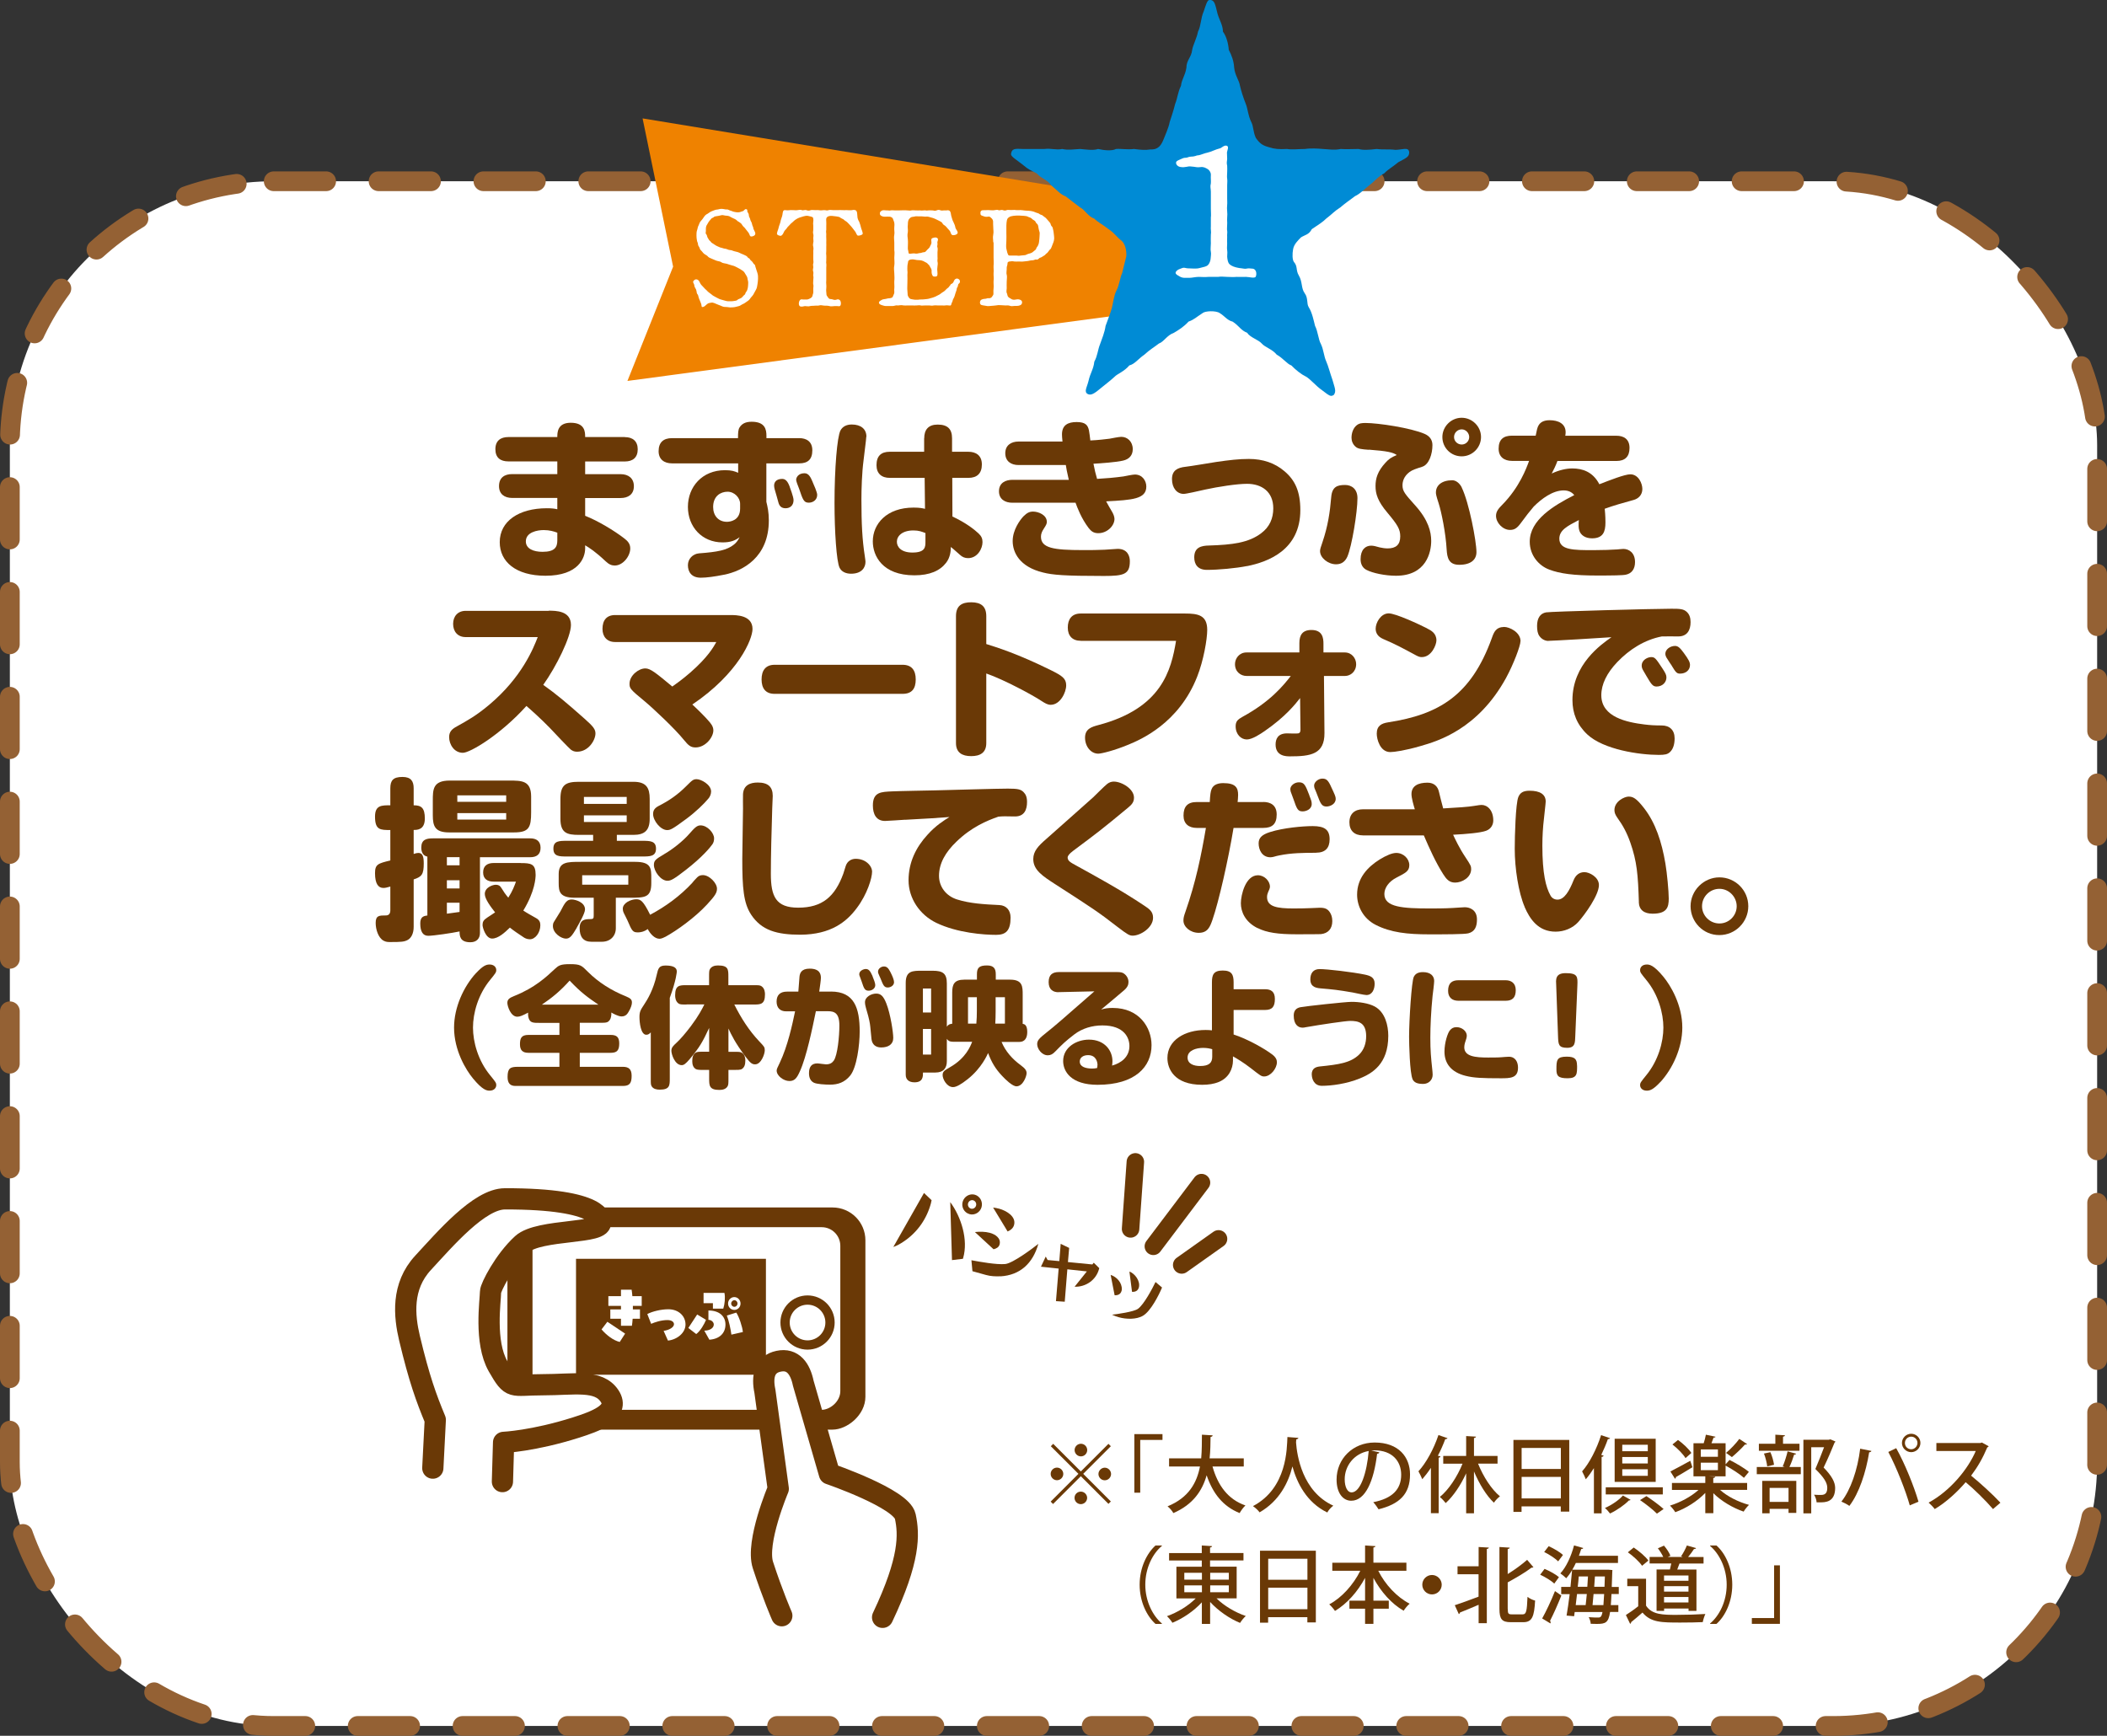 <?xml version="1.0" encoding="UTF-8"?><svg id="_レイヤー_2" xmlns="http://www.w3.org/2000/svg" viewBox="0 0 290.58 239.41"><rect x="0" y="0" width="290.58" height="239.41" fill="#333333" stroke="none"/><defs><style>.cls-1{stroke-width:2.93px;}.cls-1,.cls-2,.cls-3{stroke-linecap:round;stroke-linejoin:round;}.cls-1,.cls-3,.cls-4{stroke:#6a3906;}.cls-1,.cls-5,.cls-4{fill:#fff;}.cls-2{stroke:#946134;stroke-dasharray:0 0 7.23 7.23;stroke-width:2.72px;}.cls-2,.cls-3{fill:none;}.cls-3{stroke-width:2.41px;}.cls-5,.cls-6,.cls-7,.cls-8{stroke-width:0px;}.cls-6{fill:#ef8200;}.cls-7{fill:#008bd5;}.cls-8{fill:#6a3906;}.cls-4{stroke-miterlimit:10;stroke-width:1.28px;}</style></defs><g id="_レイヤー_1-2"><rect class="cls-5" x="1.36" y="25" width="287.86" height="213.05" rx="36.39" ry="36.39"/><rect class="cls-2" x="1.36" y="25" width="287.86" height="213.05" rx="36.39" ry="36.39"/><path class="cls-8" d="m128.41,165.88c-.58,2.22-1.89,4.09-3.77,5.35-.44.3-.94.59-1.44.76l4.23-7.45,1.05,1-.08.34Zm4.39,7.74l-1.51.18-.24-8c1.5,2.02,2.51,5.2,1.78,7.71l-.03.1Zm.89-6.17c-.72-.2-1.13-.96-.93-1.69.21-.74.96-1.18,1.68-.98.71.2,1.13.96.93,1.71-.2.73-.96,1.17-1.67.97Zm.53-1.9c-.3-.08-.62.09-.71.42-.09.31.09.64.39.73.3.09.63-.11.71-.42.09-.31-.09-.64-.4-.73Z"/><path class="cls-8" d="m137.97,176.03c-.63.03-1.37,0-1.99-.18l-1.87-.52-.14-1.51c1.14.21,3.5.64,4.68.52,1.06-.13,3.76-2.15,4.55-2.78-.75,2.68-2.51,4.32-5.23,4.48Zm-.94-3.72l-2.58-2.38c.69-.07,1.4-.07,2.07.11.7.19,1.58.72,1.33,1.62-.11.38-.47.56-.82.64Zm1.93-2.46l-2-3.3c.29.04.59.09.87.17.9.25,2.35,1.04,2.02,2.24-.12.44-.49.73-.89.89Z"/><path class="cls-8" d="m151.57,175.02c-.4,1.53-1.84,2.51-3.37,2.45l1.69-2.11-2.69-.29-.36,4.47-1.21-.08.37-4.49-2.44-.26.66-1.4.26.48,1.61.15.19-2.38,1.17.56-.17,1.95,3.37.33.19-.24.76.75-.03.12Z"/><path class="cls-8" d="m153.72,178.65l-.55-2.81c.83.26,1.59,1.08,1.54,2.02,0,.07-.02.13-.04.2-.13.46-.51.61-.96.59Zm6.54-1.07c-.45,1.08-1.56,3.25-2.61,3.88-.91.56-2.36.5-3.32.23-.34-.1-.66-.21-.97-.36.66-.07,3.04-.4,3.59-.82.82-.6,1.98-2.79,2.41-3.69l.9.76Zm-4.14.6l-.36-2.8c.76.27,1.54,1.33,1.3,2.2-.13.46-.49.62-.93.6Z"/><line class="cls-3" x1="155.92" y1="169.5" x2="156.58" y2="160.25"/><line class="cls-3" x1="159.06" y1="171.9" x2="165.7" y2="163.11"/><line class="cls-3" x1="162.97" y1="174.47" x2="168.05" y2="170.87"/><rect class="cls-8" x="79.34" y="157.18" width="30.64" height="49.37" rx="4.53" ry="4.53" transform="translate(-87.2 276.52) rotate(-90)"/><rect class="cls-5" x="82.07" y="160.64" width="25.19" height="42.45" rx="2.57" ry="2.57" transform="translate(-87.2 276.52) rotate(-90)"/><circle class="cls-4" cx="111.37" cy="182.41" r="3.1"/><path class="cls-8" d="m145.25,199.14l3.81,3.81,3.81-3.81.33.33-3.81,3.81,3.81,3.81-.33.33-3.81-3.81-3.83,3.83-.33-.33,3.83-3.83-3.81-3.81.33-.33Zm.52,5.02c-.47,0-.87-.39-.87-.87s.39-.87.87-.87.87.4.87.87c0,.5-.42.87-.87.87Zm2.43-4.16c0-.47.39-.87.87-.87s.87.39.87.87-.39.87-.87.87c-.5,0-.87-.42-.87-.87Zm1.73,6.59c0,.47-.39.87-.87.87s-.87-.39-.87-.87.39-.86.87-.86.87.41.87.86Zm2.43-4.16c.47,0,.87.4.87.87s-.39.87-.87.87-.87-.39-.87-.87.42-.87.87-.87Z"/><path class="cls-8" d="m156.44,205.88v-8.08h3.88v.8h-3.07v7.28h-.81Z"/><path class="cls-8" d="m171.54,202.27h-4.32c.72,2.57,2.11,4.53,4.54,5.37-.27.24-.62.73-.8,1.05-2.32-.93-3.7-2.73-4.55-5.21-.59,2.09-1.85,4.03-4.59,5.21-.16-.3-.5-.69-.8-.93,2.93-1.19,4.04-3.27,4.47-5.49h-4.26v-1.13h4.43c.1-1.11.09-2.23.1-3.26l1.48.09c-.01.12-.1.19-.29.22-.01.91-.02,1.92-.13,2.95h4.71v1.13Z"/><path class="cls-8" d="m179.06,198.32c-.01.11-.11.17-.29.21l-.03.43c.13,1.75.84,6.75,5.14,8.71-.35.26-.66.62-.83.94-2.85-1.38-4.18-4.07-4.81-6.35-.55,2.2-1.78,4.75-4.53,6.33-.2-.28-.54-.6-.91-.86,4.74-2.5,4.67-7.99,4.75-9.53l1.51.12Z"/><path class="cls-8" d="m190.23,200.32c-.03.11-.15.19-.31.19-.45,3.79-1.63,6.48-3.57,6.48-1.12,0-2.02-1.03-2.02-2.92,0-2.87,2.25-5.11,5.25-5.11,3.32,0,4.88,2.02,4.88,4.4,0,2.74-1.49,4.1-4.34,4.81-.17-.26-.44-.67-.73-.98,2.65-.52,3.85-1.79,3.85-3.79,0-1.88-1.25-3.36-3.66-3.36-.16,0-.31.01-.47.02l1.14.26Zm-1.48-.19c-2.03.36-3.3,2.07-3.3,3.9,0,1.1.4,1.81.94,1.81,1.25,0,2.13-2.78,2.37-5.72Z"/><path class="cls-8" d="m199.62,198.37c-.05.09-.14.12-.3.12-.29.78-.63,1.55-1.02,2.29l.36.1c-.01.09-.09.15-.25.17v7.66h-1.07v-6.26c-.38.58-.79,1.11-1.19,1.57-.1-.26-.38-.82-.53-1.09,1.05-1.13,2.11-3.07,2.76-5l1.25.43Zm6.9,3.5h-2.68c.71,1.77,1.84,3.54,3.02,4.51-.28.21-.65.59-.83.88-1.05-.98-2.02-2.59-2.75-4.31v5.77h-1.08v-5.51c-.76,1.65-1.76,3.14-2.82,4.1-.2-.26-.56-.65-.81-.84,1.21-.98,2.4-2.78,3.13-4.59h-2.66v-1.07h3.16v-2.74l1.36.08c-.01.09-.09.16-.28.19v2.47h3.25v1.07Z"/><path class="cls-8" d="m208.73,198.6h7.69v9.89h-1.17v-.72h-5.41v.76h-1.12v-9.94Zm6.53,1.11h-5.41v2.9h5.41v-2.9Zm-5.41,6.96h5.41v-2.97h-5.41v2.97Z"/><path class="cls-8" d="m219.82,202.49c-.36.57-.73,1.09-1.12,1.54-.09-.26-.36-.82-.51-1.09,1.01-1.13,2.01-3.08,2.62-5l1.24.42c-.05.09-.15.13-.3.12-.26.74-.58,1.48-.92,2.19l.33.1c-.03.09-.1.16-.28.17v7.79h-1.06v-6.24Zm5.05,4.37c-.03.07-.12.09-.23.09-.59.61-1.62,1.34-2.6,1.8-.16-.23-.47-.57-.7-.76.96-.42,1.94-1.1,2.48-1.72l1.05.59Zm-3.42-.74v-.99h7.87v.99h-7.87Zm6.89-7.68v5.95h-5.66v-5.95h5.66Zm-1.09,1.72v-.89h-3.52v.89h3.52Zm0,1.69v-.89h-3.52v.89h3.52Zm0,1.7v-.9h-3.52v.9h3.52Zm1.25,5.21c-.5-.51-1.52-1.32-2.32-1.86l.88-.55c.77.51,1.83,1.28,2.37,1.78l-.92.64Z"/><path class="cls-8" d="m240.95,205.49h-3.74c1,.9,2.54,1.68,4,2.07-.24.22-.58.65-.74.93-1.5-.51-3.08-1.45-4.18-2.54v2.76h-1.11v-2.8c-1.09,1.14-2.66,2.13-4.14,2.66-.16-.28-.5-.69-.73-.91,1.41-.43,2.92-1.24,3.93-2.16h-3.66v-.96h4.6v-.92h-1.63v-4.56h1.41c.12-.38.24-.83.3-1.18l1.33.28c-.02.08-.12.12-.27.12-.08.23-.19.51-.29.78h1.95v2.91l.54-.61c.88.44,2.08,1.14,2.67,1.65l-.68.82c-.53-.49-1.63-1.2-2.53-1.69v1.48h-2.41s.99.05.99.05c-.01.09-.09.16-.28.19v.68h4.67v.96Zm-10.58-2.54c.69-.35,1.72-.91,2.74-1.47l.29.89c-.82.51-1.7,1.03-2.28,1.36.01.09-.03.17-.12.23l-.64-1.02Zm1.04-4.35c.7.5,1.5,1.25,1.85,1.8l-.81.71c-.33-.56-1.11-1.34-1.8-1.88l.76-.62Zm3.15,1.31v1.02h2.36v-1.02h-2.36Zm0,1.83v1.03h2.36v-1.03h-2.36Zm6.38-2.57c-.05.07-.16.09-.29.07-.46.53-1.24,1.26-1.8,1.73,0-.01-.81-.58-.81-.58.59-.48,1.38-1.31,1.83-1.93l1.07.71Z"/><path class="cls-8" d="m245.86,202.25c.24-.55.53-1.45.67-2.07l1.18.32c-.03.08-.13.13-.28.13-.15.5-.4,1.19-.65,1.71h1.57v.99h-6.07v-.99h3.86l-.29-.09Zm2.31-3.12v.97h-5.6v-.97h2.27v-1.25l1.33.08c-.01.09-.08.16-.27.19v.98h2.28Zm-5.14,9.59v-4.47h4.7v4.42h-1.07v-.56h-2.61v.61h-1.02Zm1.13-8.42c.24.53.44,1.26.5,1.73l-.94.22c-.05-.47-.23-1.21-.45-1.77l.89-.19Zm2.5,4.92h-2.61v1.93h2.61v-1.93Zm5.77-6.7l.7.3c-.02.07-.06.12-.12.15-.4.98-.92,2.22-1.51,3.44,1.14,1.17,1.58,2.02,1.59,2.81,0,1.99-1.39,1.99-2.06,1.99-.16,0-.34,0-.5,0-.01-.29-.15-.75-.35-1.05.39.03.75.03.98.03.7,0,.84-.45.84-1,0-.69-.47-1.43-1.64-2.58.46-1.09.87-2.1,1.2-3h-1.77v9.12h-1.08v-10.15h3.47l.22-.05Z"/><path class="cls-8" d="m258.09,200.12c-.02.1-.14.17-.31.19-.44,2.75-1.39,5.65-2.73,7.39-.3-.22-.74-.44-1.1-.59,1.28-1.61,2.24-4.41,2.59-7.3l1.55.31Zm5.29,7.51c-.54-1.94-1.79-5.16-2.96-7.37l1.09-.52c1.18,2.1,2.47,5.3,3.07,7.38l-1.2.51Zm.2-9.88c.69,0,1.27.57,1.27,1.27s-.58,1.27-1.27,1.27-1.28-.57-1.28-1.27.59-1.27,1.28-1.27Zm.86,1.27c0-.48-.38-.87-.86-.87s-.87.38-.87.87.38.87.87.87.86-.42.86-.87Z"/><path class="cls-8" d="m274.27,199.47c-.05.08-.1.13-.2.16-.63,1.48-1.29,2.65-2.23,3.9,1.19.96,2.99,2.59,4.04,3.73l-1.02.88c-.95-1.12-2.69-2.83-3.77-3.71-1.05,1.24-2.68,2.78-4.27,3.71-.18-.26-.58-.66-.84-.89,3.02-1.64,5.45-4.66,6.5-7.12h-5.43v-1.1h6.07l.21-.07.92.51Z"/><path class="cls-8" d="m160.24,213.22c-1.26,1.05-2.29,3.03-2.29,5.35s1.06,4.32,2.29,5.35v.06h-.88c-1.18-1.05-2.19-3.04-2.19-5.41s1.01-4.35,2.19-5.41h.88v.06Z"/><path class="cls-8" d="m170.58,220.45h-2.81c1.03,1.03,2.6,1.95,4.04,2.44-.27.22-.61.66-.79.95-1.46-.59-3.02-1.68-4.13-2.89v3.03h-1.14v-2.98c-1.1,1.2-2.62,2.23-4.06,2.82-.17-.28-.51-.69-.75-.91,1.42-.5,2.95-1.42,3.96-2.45h-2.66v-4.37h3.5v-.86h-4.51v-1.02h4.51v-1.05l1.42.09c-.01.09-.09.16-.28.19v.76h4.61v1.02h-4.61v.86h3.67v4.37Zm-7.25-3.52v.94h2.43v-.94h-2.43Zm0,1.73v.95h2.43v-.95h-2.43Zm6.14-1.73h-2.57v.94h2.57v-.94Zm0,2.68v-.95h-2.57v.95h2.57Z"/><path class="cls-8" d="m173.78,213.88h7.69v9.89h-1.17v-.72h-5.41v.76h-1.12v-9.94Zm6.53,1.11h-5.41v2.9h5.41v-2.9Zm-5.41,6.96h5.41v-2.97h-5.41v2.97Z"/><path class="cls-8" d="m193.96,216.65h-3.88c.95,1.9,2.57,3.64,4.33,4.54-.27.22-.65.67-.83.97-1.68-.96-3.14-2.62-4.17-4.53v3.14h2.12v1.11h-2.12v2.09h-1.15v-2.09h-2.16v-1.11h2.16v-3.14c-1.04,1.93-2.5,3.57-4.15,4.56-.18-.28-.54-.69-.79-.91,1.72-.91,3.32-2.7,4.28-4.63h-3.86v-1.11h4.52v-2.38l1.43.09c-.01.09-.09.16-.28.19v2.09h4.55v1.11Z"/><path class="cls-8" d="m198.83,218.57c0,.74-.6,1.34-1.34,1.34s-1.34-.6-1.34-1.34.6-1.34,1.34-1.34,1.34.62,1.34,1.34Z"/><path class="cls-8" d="m203.92,216.04v-2.67l1.41.08c-.01.09-.09.16-.28.2v10.23h-1.13v-2.54c-.96.41-1.91.81-2.58,1.07,0,.1-.07.18-.15.22l-.56-1.23c.82-.26,2.06-.72,3.28-1.18v-3.09h-2.9v-1.1h2.9Zm4.02,5.88c0,.64.08.74.56.74h1.5c.51,0,.58-.5.66-2.41.28.22.74.44,1.05.51-.12,2.18-.4,2.98-1.62,2.98h-1.75c-1.19,0-1.55-.4-1.55-1.84v-8.53l1.42.09c-.01.09-.09.16-.28.19v3.45c1-.61,1.99-1.35,2.68-1.96l.87,1.02s-.14.08-.27.06c-.84.65-2.08,1.37-3.28,2.03v3.67Z"/><path class="cls-8" d="m213.02,216.39c.69.29,1.55.76,1.98,1.14l-.65.89c-.39-.39-1.25-.91-1.94-1.23l.61-.81Zm-.34,6.84c.51-.91,1.24-2.43,1.77-3.78l.88.61c-.49,1.24-1.1,2.6-1.56,3.49.06.08.08.15.08.21s-.01.1-.03.15l-1.13-.68Zm.91-9.97c.68.31,1.55.81,1.96,1.21-.29.37-.47.62-.66.88-.4-.4-1.24-.96-1.93-1.29l.62-.8Zm9.67,6.6h-1.02c-.02.59-.06,1.1-.09,1.52h1.04v.95h-1.14c-.22,1.5-.64,1.65-1.84,1.65-.27,0-.54-.01-.83-.02-.01-.27-.13-.67-.28-.91.58.05,1.1.05,1.36.05.39,0,.47-.39.54-.76h-3.83c-.02.21-.06.39-.08.58l-1.04-.09c.14-.79.29-1.85.43-2.96h-1.17v-1h1.28c.08-.8.16-1.59.22-2.31-.25.43-.53.81-.81,1.12-.18-.19-.57-.51-.81-.67.81-.86,1.5-2.37,1.89-3.86l1.27.36c-.05.12-.15.14-.28.13-.09.31-.21.62-.32.94h5.39v.99h-5.81c-.15.33-.31.64-.49.93h4.96l.57.05c0,.08-.01.22-.02.32l-.07,2.01h.97v1Zm-4.58,1.52c.06-.45.1-.98.16-1.52h-1.35c-.06.53-.12,1.04-.18,1.52h1.37Zm.23-2.52c.03-.48.07-.97.09-1.43h-1.27c-.03.46-.09.95-.14,1.43h1.32Zm.86,1c-.05.55-.09,1.07-.14,1.52h1.5c.03-.42.07-.91.1-1.52h-1.47Zm.08-1h1.43c.01-.44.03-.91.05-1.43h-1.37l-.1,1.43Z"/><path class="cls-8" d="m227.01,217.74v3.72c.81,1.27,2.39,1.27,4.21,1.27,1.32,0,2.94-.05,3.97-.12-.13.26-.3.79-.36,1.12-.8.04-1.96.06-3.05.06-2.62,0-4.11,0-5.26-1.38-.54.48-1.11.96-1.57,1.33,0,.13-.03.17-.14.22l-.58-1.21c.52-.33,1.14-.76,1.7-1.21v-2.77h-1.51v-1.02h2.59Zm-1.7-4.3c.74.5,1.62,1.24,2.02,1.8l-.87.72c-.37-.55-1.22-1.34-1.96-1.86l.81-.66Zm3.14,3.03h1.85c.07-.26.13-.55.19-.83h-2.99v-.9h1.88c-.17-.37-.46-.83-.74-1.19l.84-.37c.37.42.75,1,.89,1.4l-.36.16h2.06l-.23-.09c.29-.41.62-1.04.8-1.49l1.27.36c-.05.09-.14.13-.29.13-.2.32-.51.75-.81,1.1h2.13v.9h-3.32c-.09.25-.2.55-.31.83h2.65v5.7h-1.09v-.32h-3.37v.32h-1.04v-5.7Zm4.41,1.56v-.73h-3.37v.73h3.37Zm-3.37.74v.75h3.37v-.75h-3.37Zm0,2.25h3.37v-.75h-3.37v.75Z"/><path class="cls-8" d="m235.84,223.92c1.26-1.05,2.29-3.03,2.29-5.35s-1.06-4.32-2.29-5.35v-.06h.88c1.19,1.05,2.18,3.04,2.18,5.41s-.99,4.36-2.18,5.41h-.88v-.06Z"/><path class="cls-8" d="m245.47,215.91v8.06h-3.87v-.8h3.07v-7.27h.8Z"/><polygon class="cls-6" points="155.74 27.35 88.62 16.33 92.83 36.78 86.53 52.54 157 43.11 155.74 27.35"/><path class="cls-5" d="m102.78,31.51c-.19-.23-.3-.26-.43-.49-.09-.19-.3-.32-.45-.42-.23-.09-.28-.26-.53-.38-.15-.08-.45-.19-.59-.28-.15-.13-.42-.19-.6-.19-.23,0-.47-.11-.64-.08-.23.06-.53.13-.87.17-.21.02-.23.15-.36.19-.19.06-.23.15-.32.26-.09.09-.13.15-.26.32-.11.15-.11.23-.21.36-.21.3-.17.57-.17.87,0,.24-.11.32.08.51.09.1.09.34.17.44.15.21.17.32.25.38.19.13.19.26.34.34.21.11.3.21.4.26.17.11.23.15.43.23.19.06.26.15.47.17.13.02.34.13.49.13.21,0,.47.19.7.19.25,0,.38.12.62.17.26.08.43.08.64.19.13.08.43.19.59.26.23.11.51.21.57.36.06.15.25.11.32.28.09.19.21.21.3.32.15.17.17.28.25.34.19.13.17.23.21.38.1.3.17.57.26.81.11.3.11.62.1.85,0,.21-.04.51-.08.78s-.08.53-.21.74c-.09.17-.25.47-.36.66-.15.24-.34.38-.47.6-.11.19-.43.36-.57.47-.26.21-.47.24-.66.38-.19.15-.47.17-.74.25-.23.06-.57.07-.77.07-.23-.04-.62-.07-.77-.07-.23,0-.51-.19-.76-.26-.3-.1-.51-.23-.6-.25-.15-.04-.26-.11-.43-.08-.19.04-.42.04-.59.19-.3.25-.41.42-.68.42-.13,0-.08-.24-.15-.43-.06-.13-.08-.25-.17-.44-.08-.17-.11-.24-.17-.43-.06-.15-.07-.36-.15-.44-.11-.09-.15-.34-.15-.43-.04-.23-.08-.3-.17-.44s-.13-.23-.15-.45c-.02-.13-.19-.34-.15-.45.04-.13.28-.4.57-.28.25.09.32.36.45.59.11.19.34.36.47.53.19.23.38.34.51.51.26.24.38.28.55.43.17.17.34.23.6.38.19.09.4.23.64.3l.68.19c.28.08.42.06.68.06.15,0,.38,0,.51-.04.13-.04.36-.02.45-.15.08-.09.26-.13.42-.21.17-.08.26-.17.36-.3.13-.17.28-.21.3-.34.04-.19.15-.25.23-.42.04-.11.08-.17.13-.45.04-.19.02-.36.04-.51.04-.32-.08-.49-.11-.81-.04-.21-.23-.41-.32-.6-.11-.23-.28-.36-.47-.47-.11-.08-.45-.28-.62-.36-.26-.13-.38-.21-.7-.28-.19-.04-.53-.17-.74-.23-.26-.07-.57-.07-.74-.21-.15-.13-.47-.13-.72-.23-.25-.1-.43-.17-.57-.24-.09-.06-.42-.15-.53-.28-.11-.15-.24-.21-.45-.34s-.26-.24-.4-.4c-.15-.15-.28-.26-.32-.46-.07-.21-.24-.34-.23-.53,0-.21-.13-.32-.15-.57-.04-.15-.06-.42-.06-.66,0-.15,0-.51.08-.7.09-.23.09-.49.21-.66.08-.15.13-.44.32-.62.11-.11.32-.38.42-.55.17-.24.25-.32.51-.45.24-.15.3-.24.6-.36.11-.04.51-.21.66-.21.21,0,.4-.12.7-.1.23,0,.51.1.64.08.21-.04.42.15.57.17.13.02.28.13.53.17.21.04.32.06.51.06.25,0,.47-.13.59-.15.23-.02.34-.42.59-.26.17.1,0,.24.15.42.13.19.15.32.15.42-.02.11.11.3.15.42.04.11.06.28.15.41.06.08.13.28.15.42.02.15.15.34.15.44.02.3.34.6.28.87-.04.24-.36.34-.55.34-.24,0-.21-.32-.4-.55l-.42-.53Z"/><path class="cls-5" d="m115.54,28.98c.23,0,.43-.02.62,0,.19.02.34,0,.6,0,.23,0,.36.04.62.02.17-.04.45-.09.62,0,.24.13.21.53.24.79,0,.34.13.59.25.79.13.32.21.62.25.81.06.26.23.55.24.83,0,.15-.34.28-.64.28-.17,0-.27-.36-.36-.51l-.36-.47c-.13-.19-.23-.28-.38-.45-.09-.09-.26-.3-.41-.43-.17-.15-.38-.23-.45-.34-.06-.08-.36-.17-.49-.28-.13-.13-.28-.11-.53-.17l-.6-.07c-.34-.04-.59.07-.68.15-.17.15-.15.32-.13.64,0,.28.02.45,0,.57v.57c-.06.21,0,.43,0,.59,0,.21-.02.34,0,.57.02.15,0,.38,0,.59s.02.42,0,.57v.59c0,.23-.04.3,0,.57.02.17,0,.4,0,.59.02.24-.04.34,0,.57.04.23,0,.3,0,.59v1.72c-.02.17-.02.47,0,.57.02.15.02.36,0,.57-.04.28.02.55.02.7,0,.26.08.32.19.47.06.08.13.28.4.28s.41.17.72.1c.17-.02.26-.15.51.02.25.17.25.89-.06.87-.28-.02-.4-.04-.64-.02s-.55.06-.68,0c-.23-.06-.47-.06-.68-.06-.26,0-.51-.11-.7-.04-.23.07-.51.02-.64.04-.19.04-.47,0-.68.06-.23.08-.47,0-.68,0-.19,0-.32.11-.62.06-.34-.06-.28-.72-.06-.91.19-.17.32-.02.59-.06.24.02.43.02.64-.08.23-.1.28-.13.41-.28.09-.15.06-.24.15-.47.04-.1.02-.42.02-.68s.06-.32,0-.57c-.04-.13,0-.36,0-.57,0-.23.06-.44,0-.59-.04-.15.06-.4,0-.57-.06-.19-.06-.34,0-.57.02-.25-.08-.4,0-.59.06-.23,0-.32,0-.57v-.59c0-.17.02-.3,0-.57,0-.13.06-.3,0-.59-.06-.21-.04-.34,0-.57.06-.17,0-.36,0-.59,0-.25.06-.36,0-.57-.08-.26,0-.4,0-.59v-.57c-.04-.23-.02-.4,0-.57.04-.21,0-.59-.11-.62-.17-.06-.3-.1-.64-.17-.19-.04-.49.04-.6.07-.11.04-.27.08-.55.17-.26.1-.3.13-.51.26s-.36.3-.43.36c-.23.17-.34.3-.43.41-.19.21-.26.23-.4.46-.06.11-.28.26-.38.49-.09.23-.21.42-.36.51-.13.08-.6-.06-.6-.26,0-.25.19-.59.23-.83s.21-.59.25-.81c.06-.34.17-.55.24-.81.08-.26.04-.68.25-.79.11-.06.4.04.62,0,.21-.02.49-.04.62-.02.17,0,.45.04.62,0,.25-.04.43-.07.6,0,.13.08.43-.07.62,0,.19.08.38.1.62,0,.13-.04.38,0,.6,0,.25,0,.42-.02.6.02.26.04.34-.02.64-.02.28,0,.36.1.62,0,.13-.06.42,0,.62,0h.62Z"/><path class="cls-5" d="m128,36.48c-.06-.12-.09-.17-.26-.26-.09-.06-.17-.06-.4-.21-.17-.08-.32-.1-.47-.12-.09-.02-.38,0-.6-.06-.17-.04-.43-.09-.74-.02-.17.04-.3.19-.3.32,0,.15-.09.36-.09.64,0,.25-.02.36,0,.57.04.23,0,.4,0,.57.02.3,0,.7,0,1.1s-.04.78,0,1.08c.04.3.02.57.06.68s.13.28.25.38c.09.1.19.1.45.15.21.04.36.06.7.04.36-.06.62-.02.89-.06.19-.02.55-.04.77-.13.28-.08.45-.11.72-.23.24-.12.38-.19.62-.32.21-.15.32-.26.57-.4.17-.09.28-.3.55-.49.17-.1.15-.21.26-.28s.04-.21.28-.3c.13-.06.19-.13.28-.34.08-.17.09-.24.3-.34.21-.1.47.06.53.24.02.09.06.3-.13.43-.15.08-.11.36-.17.44-.15.17-.11.3-.15.43-.02.1-.08.23-.15.44-.07.21-.13.55-.32.83-.09.19-.06.28-.15.43-.09.13-.09.34-.17.42-.07.08-.45-.02-.6,0-.26.04-.45.04-.59.02-.13-.02-.38.02-.59,0-.26-.02-.51-.02-.59,0-.13.04-.34.04-.6,0-.26-.02-.4.02-.59,0-.23,0-.49.04-.6,0-.19-.06-.36,0-.59,0-.23.02-.34,0-.59,0h-.6c-.26,0-.42.02-.57,0-.28-.06-.45-.04-.59-.02-.24.06-.38-.04-.59.04-.28.08-.43.06-.6.06h-.6c-.25,0-.36-.04-.62-.12-.34-.11-.4-.21-.41-.36,0-.13.15-.23.41-.38.11-.08.4-.09.57-.13.17-.04.25-.08.42-.08s.45-.06.51-.21l.19-.45c.06-.21-.02-.45.02-.68.04-.26-.02-.66,0-1.06.04-.24.02-.7,0-1.06-.02-.4-.08-.7,0-1.06.06-.36,0-.64,0-1.06,0-.3.07-.68,0-1.06-.02-.26.02-.62,0-1.06,0-.32-.08-.68,0-1.06.07-.3-.04-.66,0-1.04.02-.21.04-.44-.02-.7l-.17-.47c-.04-.13-.23-.24-.4-.28-.24-.02-.43,0-.74,0-.4,0-.64-.19-.66-.38-.02-.26.09-.36.3-.47.17-.09.38-.02.59-.02.28-.02.4.06.59,0,.23-.04.38,0,.59,0h.59c.38,0,.72-.04,1.12,0,.25,0,.38.06.57,0,.15-.04.43,0,.59,0,.26.02.41,0,.57,0,.21.02.3.04.57,0,.26-.04.3.07.59,0,.1-.02.34,0,.57,0,.17,0,.34.11.59,0,.11-.06.34-.12.57,0,.13.06.47-.02.59,0,.24.04.36-.08.57.02.26.13.23.59.3.78.09.24.13.55.28.79.15.32.23.49.28.79.06.26.43.57.28.81-.11.17-.4.23-.6.23-.36-.02-.28-.44-.51-.66-.13-.11-.34-.4-.47-.53-.19-.21-.4-.23-.47-.43-.08-.17-.26-.25-.47-.36l-.53-.26c-.26-.13-.34-.13-.62-.21-.13-.04-.41-.15-.7-.11-.17.02-.55-.06-.79-.04-.32.02-.55-.04-.72.02s-.38.02-.55.13c-.11.08-.26.21-.32.36-.08.23-.09.43-.09.66-.06.34.04.66,0,1-.09.4-.04.72,0,1.02.04.42,0,.74,0,1.06-.02.17,0,.34.07.59.04.27.04.32.19.32.23,0,.53-.1.83-.02.17.04.43-.08.62-.08.15,0,.32-.11.49-.11.13,0,.25-.06.36-.21.17-.23.42-.34.51-.62.09-.21.15-.23.19-.49,0-.19-.13-.57.17-.64.17-.04.4-.15.62,0,.24.17,0,.44.02.66.08.3-.09.4.02.66.06.13,0,.53,0,.64v.62c.04.28-.04.53,0,.66.07.28.02.47,0,.64-.02.32-.06.44-.02.66.02.23.04.51-.02.66-.08.17-.55.15-.62.02-.15-.24-.17-.49-.15-.68,0-.24-.08-.34-.19-.53l-.23-.38Z"/><path class="cls-5" d="m136.98,33.42c0-.42-.09-.62,0-1.06.08-.4,0-.62,0-1.06,0-.19-.04-.53-.02-.68.02-.19-.09-.4-.17-.47-.08-.06-.21-.26-.4-.28-.13,0-.4.1-.72-.04-.21-.08-.45-.1-.45-.34,0-.15-.06-.28.13-.44.11-.09.32-.04.57-.06.19-.02.49-.02.6,0,.17,0,.43.04.6,0,.25-.04.45-.09.6,0,.09.06.4-.08.57-.02.17.08.34.1.59,0,.11-.04.34,0,.59,0,.23,0,.38-.04.59,0,.34.04.57-.02.89.02.23.04.68.08.91.08.36.02.68.1.87.19.09.06.32.11.43.15.19.06.19.15.4.21s.24.11.4.24c.11.1.25.15.36.3.08.09.15.17.3.34.11.15.23.24.26.36.06.13.02.21.21.4.11.1.09.25.15.42.07.26.09.6.13.91.06.38-.04.74-.15.98-.04.08-.11.28-.17.44-.06.15-.11.32-.24.4-.1.08-.21.28-.3.38-.11.15-.25.19-.34.32-.08.12-.23.15-.4.28-.19.15-.34.13-.45.23-.15.15-.25.23-.45.17-.1-.02-.27.11-.45.11-.38,0-.57.12-.93.13-.4.06-.64.07-.98.04-.23,0-.47.02-.6,0-.28-.06-.47-.04-.72,0-.17.04-.26.13-.24.28,0,.21-.11.4-.11.55.02.4-.09.75,0,.98.08.3,0,.62,0,.95,0,.42-.02.62,0,.93,0,.19-.09.49.02.68.08.19.06.34.17.49.1.13.32.23.4.28.17.13.36.17.7.1.24-.06.41-.02.57.04.15.06.28.19.26.38-.02.23-.13.32-.34.4-.19.08-.49.06-.64.06s-.49.08-.66,0c-.28-.11-.45-.04-.68-.06l-.66-.04c-.21-.02-.43,0-.64.04-.25.04-.49.04-.66.06-.19.02-.49.06-.66,0-.26-.06-.41-.04-.68-.13-.25-.08-.25-.57,0-.72.21-.1.38-.13.55-.13.15,0,.26-.1.42-.08.3.04.45-.11.51-.21.13-.19.21-.26.19-.47,0-.23-.02-.45.02-.68.04-.36-.02-.62,0-1.04.06-.34-.02-.68,0-1.06.04-.4-.02-.64,0-1.06.04-.26,0-.72,0-1.06v-2.12Zm1.98,1.51c.06.21.1.32.28.32.47.02.85-.02.98,0,.21.04.51.02.7-.02.21-.04.49,0,.64-.11.13-.08.34-.13.55-.19.19-.06.3-.13.43-.26.17-.17.32-.21.36-.36.04-.21.19-.28.26-.47.13-.28.13-.43.15-.59.02-.23.06-.47.06-.7,0-.32.06-.42-.04-.66-.06-.15-.09-.38-.13-.59-.02-.19-.09-.4-.23-.47-.13-.1-.13-.3-.3-.4-.17-.12-.3-.17-.4-.3-.13-.13-.4-.17-.49-.23-.11-.08-.36-.12-.57-.13l-.66-.04c-.36-.02-.7.04-.81.04-.26.04-.45.09-.55.17-.15.1-.26.17-.32.42-.04.17-.08.47-.08.74v1.04c0,.4.02.68,0,1.06-.02.42-.06.85,0,1.11l.15.62Z"/><path class="cls-7" d="m194.34,20.89v.18c0,.59-.52.77-1.49,1.3-.86.71-1.38.95-1.95,1.54-.75.35-1.61,1.36-2.01,1.6-.46.36-1.32,1.24-2.01,1.54-.86.65-1.49,1.07-2.01,1.54-.92.59-1.09.89-1.95,1.54-.46.47-1.21.95-2.01,1.48-.4.77-.92.77-1.49,1.13-.4.41-.98.95-1.09,1.66-.11.59-.11,1.42.11,1.72.57.65.23,1.12.69,1.89.52.89.29,1.72.8,2.43.52.71.23,1.42.57,1.95.46.71.69,1.89.86,2.55.4.77.46,1.89.8,2.49.4.83.4,1.66.75,2.43.29.65.52,1.6.86,2.55.29,1.07.57,1.54.17,2.07-.11.06-.23.12-.34.12-.34,0-.75-.41-1.26-.77-.86-.59-1.61-1.54-2.24-1.89-.63-.3-1.38-.89-2.01-1.54-.57-.18-1.15-1.01-2.01-1.48-.63-.77-1.61-1.01-2.07-1.54s-1.61-.83-2.01-1.48c-.92-.36-1.09-.95-2.01-1.54-.75-.18-1.09-.77-1.78-1.18-.52-.36-2.01-.3-2.35,0-.92.59-1.15.89-1.95,1.18-.63.71-1.49,1.24-2.01,1.54-.98.35-1.38,1.24-2.07,1.48-.52.41-1.32.89-2.01,1.54-.86.59-1.32,1.3-2.07,1.48-.69.83-1.67,1.18-2.01,1.54-.57.53-.98.83-1.78,1.48-.8.65-1.38,1.18-1.9.95-.63-.3-.17-.89.06-1.83.23-1.07.69-1.6.8-2.66.46-.83.46-1.6.8-2.43.23-.65.63-1.6.75-2.49.29-.83.57-1.48.86-2.43.17-.65.29-1.78.63-2.43.4-.71.52-1.89.8-2.43.23-.89.29-1.24.57-2.31.06-.83-.17-1.78-.69-2.19-.63-.47-.92-1.01-1.72-1.54-.92-.71-1.55-1.01-2.01-1.48-.8-.24-1.32-1.24-1.95-1.54l-2.01-1.54c-.69-.24-1.09-.77-2.01-1.54-.52-.77-1.26-.83-1.95-1.6-.86-.47-1.15-.53-1.84-1.13-1.03-.83-1.72-1.18-1.72-1.54.11-.77.46-.77,1.67-.71h2.93c.98-.12,1.55.18,2.47,0,.8.18,1.44.06,2.47,0,.75.06,1.78.24,2.47,0,.8.18,1.9.3,2.47,0,.69-.06,1.55.12,2.47,0,.98.12,1.55.18,2.3.06,1.09.06,1.49-.65,1.78-1.36.17-.47.69-1.54.86-2.43.17-.53.52-1.54.75-2.49.34-.83.34-1.54.8-2.49.11-.95.57-1.36.75-2.49,0-1.07.69-1.42.8-2.49.11-.65.63-1.6.8-2.49.46-.95.34-1.78.8-2.84.29-.83.46-1.54.8-1.54.69,0,.75.53,1.09,1.89.23.83.75,1.6.75,2.49.46.59.75,1.66.8,2.49.46.89.69,1.6.75,2.49.11,1.07.69,1.72.8,2.49.17.71.4,1.48.8,2.49.29.71.29,1.54.75,2.49.34.65.23,1.3.63,2.19.57.83.98,1.07,1.84,1.3.69.24,1.38.3,2.47.24.69.12,1.55,0,2.47,0,.75-.12,1.84-.06,2.47,0,1.03.06,1.55.18,2.47,0,.57.06,1.78,0,2.47,0,.52.18,1.55.12,2.47,0,.92.12,1.67,0,2.58.12.92,0,1.78-.42,1.9.24Z"/><path class="cls-5" d="m169.24,27.33c0,.36.03.7,0,.91-.03.26-.03.72,0,.88.03.26.03.57,0,.91-.03.36.03.72,0,.91,0,.41-.05.65,0,.88.05.23-.03.49,0,.88-.03.29,0,.49,0,.91,0,.39-.05.54,0,.88.08.44-.05.8.03,1.19.08.52.18.72.52.93.23.13.36.18.65.26.16.03.41.11.73.13.36.03.47.11.75.05.31-.08.54,0,.75,0,.62,0,.67.75.52,1.09-.13.31-.91.05-1.35.05-.54,0-.96.02-1.3,0-.57.05-.78,0-1.3,0-.34,0-.83-.08-1.27,0h-1.32c-.49.05-1.01,0-1.32,0-.47,0-.91.13-1.29.13h-.67c-.18,0-.41-.03-.67-.18-.36-.21-.57-.31-.57-.52,0-.18.29-.44.57-.52.29-.11.47-.21.7-.16.13.03.28.08.67.08.36,0,.91.08,1.37-.05l.7-.18c.36-.11.44-.21.54-.34.13-.15.28-.57.28-.8,0-.18.1-.62.03-.93-.08-.31,0-.72,0-1.17,0-.41-.03-.7,0-1.19.08-.36-.05-.75,0-1.17v-1.19c.05-.26,0-.8,0-1.19v-2.36c0-.47-.13-.65,0-1.17.03-.34-.03-.78,0-1.09.05-.42-.28-.78-.41-.85-.29-.18-.6-.36-1.04-.29-.39.05-.57,0-.91-.05-.36-.05-.67-.08-.93,0-.39.05-.49.1-.91.03-.34-.05-.6-.31-.6-.57,0-.18.1-.28.57-.47.29-.13.47-.23.72-.23.23.03.44-.15.7-.15.29,0,.54-.05.7-.1.26-.13.39-.05.67-.16.28-.08.72-.26.91-.28.39-.11.57-.16.91-.31.18-.08.67-.26.91-.31.16-.03.57-.49.93-.34.31.13.03.67,0,.91l.03.91c-.03.36-.1.52,0,.93.03.28,0,.62,0,.91,0,.36-.05.54,0,.88.05.36,0,.49,0,.91v1.79Z"/><path class="cls-1" d="m59.69,202.49l.34-6.66c-1.25-3.01-2.21-5.63-3.55-11.24-.73-3.07-1.15-7.16,1.87-10.42,3.02-3.26,7.75-8.82,11.29-8.82,13.66-.03,13.14,3.08,13.14,3.08.79,1.81-8.41,1.01-10.76,3.15-2.47,2.25-4.37,6-4.37,6.6,0,1.17-.88,6.91,1.03,10.25s1.79,2.56,6.15,2.56,7.7-.76,9.23,1.54c1.54,2.31-2.08,3.55-4.61,4.36-5.88,1.87-10,2.05-10,2.05l-.16,5.41"/><rect class="cls-8" x="79.44" y="173.62" width="26.19" height="15.99"/><path class="cls-1" d="m107.82,222.85s-1.27-2.9-2.6-6.98c-1.03-3.14,2.11-10.53,2.11-10.53l-1.84-13.45c-.42-1.98-.09-3.73,1.89-4.14h0c1.98-.42,2.99,1.05,3.4,3.03l3.61,12.5s9.93,3.39,10.46,5.87.67,5.91-3.13,13.92"/><path class="cls-5" d="m83.77,182.31l2.44,1.63-.74,1.15c-.89-.21-1.83-.94-2.51-1.73l.8-1.05Zm4.73-3.54v1.34h-1.22c0,.16,0,.33,0,.49h.98v1.29h-1.01c-.03.39-.06.72-.1.97h-1.51v-.97h-1.47v-1.29h1.47v-.49h-1.74v-1.34h1.74v-.89h1.47c.04.28.08.58.1.89h1.29Z"/><path class="cls-5" d="m91.52,183.56c.88-.13,1.43-.54,1.43-.92,0-.33-.35-.57-.9-.57-.88,0-1.77.31-2.25.52l-.53-1.35c.68-.36,1.89-.66,2.9-.66,1.42,0,2.37.94,2.37,2.1s-1.17,2.09-2.42,2.22l-.6-1.34Z"/><path class="cls-5" d="m96.02,184l-1.09-.84,1.22-1.86,1.22.74c-.23.57-.77,1.53-1.35,1.96Zm3.73-3.51h-1.43v-.75h-1.29v-1.42h2.88c.13.7.04,1.54-.16,2.17Zm-1.31,2.19c0-.32-.33-.64-.74-.64v-1.29c1.53,0,2.35.81,2.35,1.94s-.76,1.99-2.22,2.09l-.7-1.25c.7,0,1.31-.32,1.31-.85Zm1.8-1.23l1.3-.41c.38.54.86,2.01.91,2.68l-1.58.36c-.11-.78-.35-1.95-.63-2.63Zm.17-1.66c0-.49.39-.89.86-.89s.86.4.86.89-.38.88-.86.88-.86-.39-.86-.88Zm1.3,0c0-.25-.19-.46-.43-.46s-.44.21-.44.46.2.45.44.45.43-.2.43-.45Z"/><path class="cls-8" d="m86.17,60.29c1.08,0,1.78.55,1.78,1.68s-.67,1.68-1.78,1.68h-5.47v1.75h4.9c1.08,0,1.82.58,1.82,1.66,0,1.15-.82,1.63-1.82,1.63h-4.9v2.45c1.82.72,4.01,2.06,5.33,3.07.55.41.89.79.89,1.44,0,1.03-.98,2.35-2.14,2.35-.41,0-.79-.14-1.25-.58-1.42-1.34-2.23-1.85-2.83-2.21v.43c0,1.27-.89,3.77-5.47,3.77-4.1,0-6.31-1.94-6.31-4.63,0-2.9,2.64-4.68,6.5-4.68.67,0,1.06.05,1.44.14v-1.56h-6.22c-1.06,0-1.82-.53-1.82-1.63,0-1.18.77-1.66,1.82-1.66h6.22v-1.75h-6.74c-1.1,0-1.8-.5-1.8-1.68s.72-1.68,1.8-1.68h6.74c0-.6,0-1.97,1.85-1.97,1.97,0,1.99,1.27,1.99,1.97h5.47Zm-9.31,13.18c-.46-.17-1.06-.36-1.87-.36-.89,0-2.47.29-2.47,1.56,0,1.03,1.08,1.44,2.3,1.44,1.7,0,2.04-.65,2.04-1.58v-1.06Z"/><path class="cls-8" d="m105.69,60.43h4.54c.94,0,1.8.43,1.8,1.68s-.62,1.8-1.8,1.8h-4.54v5.3c.17.7.34,1.44.34,2.57,0,5.09-3.58,6.98-6.19,7.49-1.3.26-2.4.41-3.19.41-1.3,0-1.78-.82-1.78-1.73,0-.86.67-1.56,1.54-1.63,2.54-.19,3.84-.43,4.82-1.22.34-.26.6-.65.77-1.01-.6.46-1.25.72-2.35.72-2.83,0-4.78-2.14-4.78-4.9s1.97-5.06,5.11-5.06c.91,0,1.32.14,1.82.36v-1.3h-9.12c-1.08,0-1.85-.55-1.85-1.68,0-1.22.67-1.8,1.85-1.8h9.1c0-.74.02-1.18.22-1.49.31-.48.79-.77,1.66-.77,1.85,0,2.04,1.06,2.04,1.94v.31Zm-3.62,9.05c0-.82-.77-1.66-1.73-1.66s-1.99.6-1.99,2.11c0,1.18.72,2.04,1.9,2.04.38,0,1.82-.14,1.82-1.82v-.67Zm6.84-2.33c.02.07.53,1.37.53,1.82,0,.77-.5,1.13-1.1,1.13-.53,0-.84-.26-.98-.77-.07-.31-.46-1.61-.53-1.87-.05-.19-.07-.36-.07-.5,0-.34.19-.91,1.13-.91.6,0,.86.67,1.03,1.1Zm3.14-.72c.19.43.65,1.46.65,1.82,0,.72-.6,1.08-1.15,1.08s-.77-.22-1.15-1.37c-.1-.29-.24-.7-.46-1.25-.02-.07-.14-.38-.14-.55,0-.26.26-.89,1.15-.89.6,0,.86.6,1.1,1.15Z"/><path class="cls-8" d="m119.47,60.24c0,.31-.34,2.83-.38,3.29-.22,1.66-.29,3.91-.29,5.35,0,3.41.12,5.59.46,7.78.02.24.1.6.1.84,0,.74-.48,1.63-1.99,1.63-.74,0-1.32-.29-1.58-.82-.43-.86-.7-5.06-.7-8.93,0-4.78.36-9.12.82-10.01.29-.53.82-.82,1.56-.82,1.25,0,2.02.62,2.02,1.68Zm7.99.22c0-1.2.58-1.9,1.85-1.9,1.37,0,1.99.6,1.99,1.9v1.85h2.26c.98,0,1.85.46,1.85,1.75,0,1.22-.65,1.85-1.85,1.85h-2.23l.02,5.33c1.78.82,3.02,1.78,3.6,2.33.41.38.55.74.55,1.2,0,.91-.7,2.21-1.99,2.21-.43,0-.79-.14-1.13-.46-.84-.74-.94-.84-1.25-1.08,0,.53-.07,1.44-.65,2.18-.84,1.1-2.26,1.73-4.37,1.73-4.44,0-5.74-2.71-5.74-4.68,0-2.42,1.92-4.66,5.62-4.66.91,0,1.27.1,1.58.17l-.05-4.27h-4.82c-1.1,0-1.82-.58-1.82-1.75,0-1.25.62-1.85,1.82-1.85h4.75v-1.85Zm.17,13.06c-.5-.19-.91-.36-1.66-.36-1.54,0-2.28.77-2.28,1.56,0,.74.62,1.49,2.14,1.49,1.8,0,1.8-.79,1.8-1.51v-1.18Z"/><path class="cls-8" d="m139.62,69.34c-1.01,0-1.85-.48-1.85-1.58,0-1.2.96-1.58,1.85-1.58h7.78c-.26-1.15-.34-1.54-.41-2.04h-6.53c-1.03,0-1.82-.53-1.82-1.63s.82-1.61,1.82-1.61h6.07c-.05-.46-.07-.79-.07-.98,0-1.27.79-1.71,2.02-1.71s1.54.43,1.7,1.15c.05.22.14.96.19,1.39,1.08-.05,2.09-.17,2.64-.24.24-.05,1.34-.26,1.63-.26.84,0,1.58.65,1.58,1.7,0,.86-.5,1.39-1.34,1.58-.89.22-3.14.38-4.08.43.17.86.29,1.39.5,2.09,1.2-.07,2.42-.17,3.65-.34.26-.05,1.27-.26,1.56-.26,1.06,0,1.58.89,1.58,1.66,0,1.73-1.94,1.85-5.54,2.04.26.48.53.96.79,1.39.19.31.36.72.36,1.03,0,.96-1.01,1.97-2.23,1.97-.65,0-.98-.26-1.34-.72-1.01-1.34-1.56-2.81-1.8-3.48h-8.71Zm12.6,10.1c-5.4,0-7.06-.14-8.38-.48-3.26-.79-4.18-2.79-4.18-4.34s1.03-2.93,1.49-3.41c.5-.5.86-.65,1.32-.65.74,0,1.9.46,1.9,1.42,0,.24-.07.41-.43.96-.24.36-.38.7-.38,1.08,0,1.58,1.75,1.85,5.78,1.85,1.03,0,2.04,0,3-.05.29,0,1.49-.12,1.8-.12,1.37,0,1.68,1.01,1.68,1.7,0,1.82-.82,2.04-3.6,2.04Z"/><path class="cls-8" d="m171.99,78.07c-1.56.31-3.98.53-5.54.53-1.27,0-1.75-.77-1.75-1.73,0-1.39.98-1.61,2.04-1.63,3.22-.1,5.47-.38,7.2-1.7,1.15-.86,1.66-2.04,1.66-3.43,0-2.28-1.58-3.38-3.62-3.38-1.42,0-4.01.41-5.76.79-.98.22-2.62.6-2.98.6-.91,0-1.61-.79-1.61-2.04,0-1.18.74-1.58,1.87-1.7.67-.07,3.67-.58,4.27-.67,1.82-.26,3.07-.41,4.46-.41,1.92,0,3.58.55,4.92,1.7,1.44,1.22,2.18,2.76,2.18,5.35,0,5.52-4.46,7.15-7.34,7.73Z"/><path class="cls-8" d="m187.21,68.71c0,1.92-.77,6.62-1.39,8.06-.29.65-.77,1.06-1.56,1.06-1.1,0-2.21-.89-2.21-1.82,0-.26.1-.55.34-1.25.74-2.18,1.03-4.13,1.2-6.19.12-1.46.86-1.68,1.92-1.68.89,0,1.7.55,1.7,1.82Zm1.58-6.67c-1.01-.07-1.51-.14-1.82-.41-.41-.34-.58-.82-.58-1.25,0-.7.26-1.37.72-1.73.36-.29.77-.31,1.22-.31,1.73,0,6.22.67,8.16,1.51.65.29,1.06.79,1.06,1.54,0,1.22-.46,2.67-1.39,2.98-.89.29-1.37.43-1.78.74-.77.58-.96,1.3-.96,1.82,0,.84.36,1.22,1.78,2.81,1.78,1.99,2.18,3.6,2.18,4.87,0,1.54-.67,4.8-4.85,4.8-1.49,0-3.24-.36-4.1-.82-.55-.29-.79-.84-.79-1.46,0-1.32.67-1.87,1.46-1.87.34,0,.67.1,1.18.24.26.07.77.14,1.08.14,1.15,0,1.75-.5,1.75-1.66,0-.98-.36-1.58-1.75-3.24-1.37-1.61-1.66-2.64-1.66-3.7s.29-2.04,1.37-3.22c.48-.53.77-.72,1.56-1.06-.5-.36-1.3-.55-3.84-.74Zm12.79,5.18c1.03,2.11,2.04,7.46,2.04,8.93,0,1.01-.72,1.75-2.38,1.75-1.44,0-1.66-.96-1.73-2.11-.12-2.23-.72-5.18-1.1-6.36-.36-1.1-.38-1.3-.38-1.51,0-.96.79-1.68,2.26-1.68.5,0,1.01.41,1.3.98Zm2.67-6.94c0,1.44-1.18,2.66-2.67,2.66s-2.66-1.2-2.66-2.66,1.22-2.66,2.66-2.66,2.67,1.18,2.67,2.66Zm-3.72,0c0,.58.48,1.03,1.06,1.03s1.03-.48,1.03-1.03-.46-1.06-1.03-1.06-1.06.46-1.06,1.06Z"/><path class="cls-8" d="m222.93,60.1c.94,0,1.8.41,1.8,1.68,0,1.2-.62,1.8-1.8,1.8h-8.14c-.26.7-.48,1.13-.79,1.73,1.03-.48,2.02-.7,2.83-.7,1.37,0,2.83.43,3.74,2.18,1.42-.55,3.5-1.37,4.27-1.37,1.13,0,1.66,1.27,1.66,2.02,0,.86-.58,1.34-1.18,1.51-1.56.43-2.76.77-4.01,1.22.1.94.1,1.66.1,1.9,0,1.25-.31,2.18-1.85,2.18-.98,0-1.56-.48-1.75-1.06-.12-.38-.12-.79-.07-1.46-1.58.82-2.69,1.39-2.69,2.57,0,1.58,1.99,1.58,4.68,1.58,1.15,0,2.74-.05,3.31-.1.1,0,.62-.07.84-.07.74,0,1.61.5,1.61,1.82,0,.91-.43,1.56-1.25,1.73-.41.1-1.82.12-3.96.12-3.24,0-5.16-.26-6.62-.82-1.37-.5-2.69-1.9-2.69-3.84,0-3.02,3.31-4.99,6.14-6.43-.36-.46-.89-.65-1.46-.65-1.51,0-3.05,1.15-4.13,2.23-.74.89-.86,1.03-1.82,2.33-.5.67-.86.89-1.46.89-.98,0-1.92-.98-1.92-1.94,0-.6.34-1.01.89-1.56,2.33-2.38,3.29-4.97,3.67-6.02h-2.35c-1.08,0-1.85-.55-1.85-1.68,0-1.27.65-1.8,1.85-1.8h3.26c.14-.74.24-1.15.38-1.39.26-.46.72-.74,1.54-.74,1.18,0,2.21.46,2.21,1.66,0,.19-.02.34-.05.48h7.06Z"/><path class="cls-8" d="m75.67,84.23c.98,0,3.07,0,3.07,1.97,0,1.63-1.99,5.69-3.82,8.26,1.87,1.34,3.02,2.3,5.71,4.68,1.2,1.06,1.49,1.46,1.49,2.02,0,.91-.94,2.52-2.54,2.52-.36,0-.6-.1-.86-.29-.19-.14-2.26-2.3-2.9-3-1.18-1.22-2.66-2.54-3.22-3.02-3.62,4.01-7.78,6.46-8.76,6.46-1.22,0-1.9-1.18-1.9-2.16,0-.77.41-1.13,1.08-1.49,1.42-.79,2.64-1.46,4.42-2.95,4.56-3.82,6.14-7.87,6.72-9.36h-9.94c-1.1,0-1.73-.77-1.73-1.82s.65-1.8,1.73-1.8h11.45Z"/><path class="cls-8" d="m84.82,88.55c-1.08,0-1.73-.72-1.73-1.8,0-1.18.55-1.92,1.75-1.92h15.87c.82,0,3.07,0,3.07,1.92,0,1.42-1.94,6.12-8.3,10.42.86.79,1.78,1.73,2.11,2.11.46.5.79.91.79,1.46,0,.96-1.1,2.35-2.45,2.35-.67,0-.98-.26-1.63-1.06-1.2-1.49-4.18-4.3-5.42-5.33-1.99-1.63-2.06-1.78-2.06-2.4,0-1.13,1.25-2.11,2.18-2.11.72,0,1.51.67,3.72,2.5.53-.38,1.34-.94,2.47-1.92,2.42-2.11,3.22-3.53,3.6-4.22h-13.97Z"/><path class="cls-8" d="m124.47,91.69c1.25,0,1.82.74,1.82,2.02s-.53,1.99-1.82,1.99h-17.64c-1.27,0-1.8-.79-1.8-1.99s.53-2.02,1.8-2.02h17.64Z"/><path class="cls-8" d="m136.02,102.49c0,1.34-.86,1.8-2.09,1.8s-2.09-.48-2.09-1.8v-17.5c0-1.46.82-1.92,2.09-1.92,1.39,0,2.09.58,2.09,1.92v3.84c1.3.41,4.27,1.3,9,3.65,1.44.72,2.02,1.1,2.02,2.04,0,.98-.82,2.69-2.14,2.69-.41,0-.74-.19-1.3-.55-1.06-.72-5.14-2.93-7.58-3.77v9.6Z"/><path class="cls-8" d="m149.04,88.38c-1.13,0-1.78-.67-1.78-1.82s.55-1.94,1.78-1.94h14.38c1.8,0,3.07.22,3.07,2.26,0,1.27-.5,4.22-1.39,6.46-2.54,6.46-7.85,8.69-9.46,9.36-1.97.82-3.74,1.25-4.18,1.25-1.01,0-1.82-.98-1.82-2.21s.94-1.49,1.82-1.73c8.76-2.3,10.06-7.58,10.73-11.62h-13.15Z"/><path class="cls-8" d="m171.9,93.23c-.74,0-1.58-.53-1.58-1.63,0-.77.58-1.61,1.58-1.61h7.3v-1.3c0-1.08.41-1.8,1.66-1.8,1.56,0,1.66,1.15,1.66,1.9v1.2h2.95c.96,0,1.56.82,1.56,1.61,0,1.08-.84,1.63-1.51,1.63h-2.93l.07,7.87c.02,2.93-1.9,3.22-4.75,3.22-.5,0-1.99,0-1.99-1.63,0-.74.29-1.54,1.58-1.54.24,0,1.32.05,1.54,0,.31-.05.31-.38.31-.55l-.05-4.32c-.7.89-2.02,2.57-4.9,4.56-.53.36-1.68,1.15-2.45,1.15s-1.54-.67-1.54-1.82c0-.67.29-.94.94-1.3,3.84-2.09,5.66-4.34,6.67-5.64h-6.12Z"/><path class="cls-8" d="m196.8,86.67c.58.29,1.3.67,1.3,1.66,0,.6-.67,2.3-2.02,2.3-.24,0-.43-.05-.79-.24-2.04-1.1-2.79-1.51-4.54-2.26-.72-.31-1.03-.82-1.03-1.42,0-.82.7-2.11,1.8-2.11.96,0,4.2,1.51,5.28,2.06Zm12.89,1.78c0,.62-.96,3.17-1.99,5.06-3.89,7.08-9.43,8.71-11.76,9.38-2.11.62-3.67.84-4.2.84-1.42,0-1.87-1.78-1.87-2.54,0-1.08.65-1.42,1.56-1.56,7.03-1.08,11.45-3.72,14.31-11.62.29-.82.55-1.51,1.7-1.54.72,0,2.26.72,2.26,1.97Z"/><path class="cls-8" d="m213.54,88.4c-.43,0-.91-.22-1.22-.65-.26-.34-.34-.82-.34-1.42,0-1.06.43-1.73,1.25-1.87.72-.12,14.88-.5,17.28-.5,1.18,0,1.7.02,2.16.48.34.34.48.79.48,1.37,0,1.1-.46,1.97-1.7,1.97-.34,0-1.92-.02-2.26,0-2.38.46-4.46,1.78-6.14,3.53-1.44,1.51-2.21,3.05-2.21,4.58,0,3.05,3.6,3.74,5.93,4.03.79.1,1.44.14,2.4.14,1.08,0,1.78.62,1.78,1.78,0,.74-.17,1.46-.65,1.9-.34.31-.7.38-1.54.38-2.64,0-7.61-.72-9.86-2.83-1.42-1.34-2.04-2.93-2.04-4.73,0-4.92,3.96-7.68,5.38-8.67-1.3.1-8.14.5-8.69.5Zm13.54,4.87c-.1-.17-.41-.7-.5-.86-.12-.22-.17-.41-.17-.6,0-.84.89-1.18,1.3-1.18.5,0,.62.14,1.51,1.49.48.72.6.98.6,1.32,0,.62-.5,1.25-1.37,1.25-.53,0-.74-.36-1.37-1.42Zm3.5-1.42c-.12-.19-.58-.84-.77-1.18-.05-.1-.14-.29-.14-.5,0-.6.67-1.08,1.34-1.08.43,0,.72.31,1.2.96.65.89.86,1.27.86,1.66,0,.74-.6,1.2-1.37,1.2-.43,0-.58-.14-1.13-1.06Z"/><path class="cls-8" d="m53.83,122.28c-.5.14-.7.19-.96.19-.7,0-1.15-.58-1.15-2.04,0-1.22.41-1.34,2.11-1.75v-4.2c-1.39,0-2.11,0-2.11-1.85,0-1.58.91-1.56,2.11-1.56v-2.35c0-1.1.41-1.56,1.68-1.56,1.18,0,1.54.6,1.54,1.56v2.35c1.06,0,1.54.36,1.54,1.82,0,1.58-1.06,1.58-1.54,1.58v3.31c.29-.1.48-.14.65-.14.58,0,.74.5.74,1.44,0,1.51-.26,1.85-1.39,2.21v6.55c0,.91-.34,1.54-.82,1.8-.48.26-.91.29-2.38.29-.34,0-.62,0-.96-.19-.74-.41-1.08-1.58-1.08-2.45,0-1.03.5-1.03,1.42-1.03.38,0,.6-.24.6-.7v-3.29Zm5.11-4.13c-.72-.14-.84-.82-.84-1.25,0-1.1.7-1.27,1.61-1.27h13.42c.84,0,1.42.38,1.42,1.3s-.55,1.3-1.42,1.3h-6.94v10.46c0,.77-.48,1.27-1.32,1.27-1.42,0-1.49-.84-1.49-1.49-1.03.22-3.62.6-4.32.6-.74,0-1.1-.58-1.1-1.7,0-.86.38-1.03.98-1.1v-8.11Zm2.98-3.34c-1.92,0-2.23-.86-2.23-2.35v-2.02c0-1.54,0-2.78,2.33-2.78h8.21c1.73,0,3.02,0,3.02,2.21v2.16c0,2.09-.29,2.78-2.35,2.78h-8.98Zm-.29,3.41v1.13h1.75v-1.13h-1.75Zm0,3.19v1.13h1.75v-1.13h-1.75Zm1.75,3.1h-1.75v1.51c.29-.05,1.49-.19,1.75-.24v-1.27Zm-.31-14.81v.89h6.74v-.89h-6.74Zm0,2.45v.89h6.74v-.89h-6.74Zm8.74,6.89c1.42,0,2.06.1,2.06,1.61,0,.41-.07,2.26-1.7,4.94.31.22,1.15.7,1.8,1.06.41.24.55.53.55.96,0,1.03-.7,1.94-1.44,1.94-.41,0-.72-.17-.89-.29-.65-.43-1.37-.91-1.87-1.32-.72.7-1.61,1.51-2.45,1.51-.91,0-1.32-1.58-1.32-1.85,0-.46.12-.7.67-1.06.36-.24.72-.46,1.06-.7-.62-.79-1.42-1.85-1.42-2.54,0-.91,1.1-1.27,1.51-1.27.34,0,.58.1.79.46.29.48.53.84.94,1.32.6-.94.84-1.61,1.06-2.21h-3.07c-.82,0-1.46-.34-1.46-1.27s.6-1.3,1.46-1.3h3.72Z"/><path class="cls-8" d="m79.54,127.97c-.65,1.1-.94,1.49-1.49,1.49-.65,0-1.8-.74-1.8-1.75,0-.17.02-.36.14-.55.22-.36.74-1.18.89-1.44.65-1.27.89-1.66,1.58-1.66.46,0,1.82.36,1.82,1.37,0,.55-.82,1.94-1.15,2.54Zm2.26-12.82h-1.97c-1.61,0-2.54-.24-2.54-2.21v-2.76c0-1.94.74-2.35,2.54-2.35h7.54c1.78,0,2.23.86,2.23,2.35v2.76c0,1.58-.7,2.21-2.23,2.21h-2.3v.82h3.5c1.06,0,1.9,0,1.9,1.08s-.84,1.08-1.9,1.08h-10.35c-1.1,0-1.9,0-1.9-1.08s.79-1.08,1.9-1.08h3.58v-.82Zm.07,8.67h-2.59c-2.09,0-2.23-.84-2.23-2.02v-1.25c0-1.68,1.18-1.68,3.02-1.68h7.54c2.21,0,2.21.91,2.21,2.26v.67c0,2.02-.89,2.02-3.02,2.02h-1.87v4.2c0,1.06-.74,1.87-1.92,1.87h-1.46c-1.1,0-1.61-.67-1.61-1.87s.77-1.25,1.44-1.25c.46,0,.5-.1.5-.53v-2.42Zm-1.58-3.1v1.3h6.36v-1.3h-6.36Zm.24-10.8v.96h5.9v-.96h-5.9Zm0,2.54v.91h5.9v-.91h-5.9Zm14.95,9.29c.12-.14.38-.46.67-.74.22-.22.46-.31.79-.31.89,0,1.94,1.1,1.94,1.87,0,.55-.24.96-1.37,2.18-1.68,1.82-4.18,3.6-5.71,4.44-.19.1-.58.29-.84.29-.65,0-1.25-.62-1.63-1.34-.55.41-1.1.46-1.34.46-.7,0-.82-.14-1.46-1.66-.02-.07-.34-.67-.5-1.01-.12-.24-.14-.46-.14-.6,0-.79,1.13-1.3,1.85-1.3.6,0,.96.19,1.92,2.14,2.16-1.15,4.13-2.59,5.83-4.42Zm-4.61-10.61c1.46-.74,2.62-1.56,3.77-2.71.84-.84.98-.96,1.44-.96.6,0,1.99.74,1.99,1.7,0,.38-.19.77-.38.98-.6.72-1.7,1.8-3.02,2.78-1.94,1.44-2.23,1.56-2.66,1.56-.91,0-1.94-1.3-1.94-2.21,0-.53.22-.84.82-1.15Zm.72,6.67c1.15-.65,2.62-1.82,3.46-2.79.74-.84,1.06-1.18,1.56-1.18.96,0,1.87,1.06,1.87,1.78,0,.34-.07.6-.24.84-.29.41-1.37,1.75-3.67,3.53-1.61,1.25-2.04,1.49-2.52,1.49-.94,0-1.87-1.32-1.87-2.18,0-.6.22-.79,1.42-1.49Z"/><path class="cls-8" d="m103.57,126.12c-1.03-1.58-1.2-3.67-1.2-7.63,0-1.1.1-5.98.1-6.96,0-.34-.02-1.7,0-1.99.07-1.25.98-1.61,2.04-1.61,1.44,0,2.06.62,2.06,1.85,0,.26-.07,1.46-.07,1.7-.1,3.1-.19,6.62-.19,9.05,0,3.12.7,4.66,3.77,4.66,3.31,0,5.06-1.51,6.22-4.68.07-.19.24-.77.34-1.08.22-.67.79-.98,1.37-.98,1.39,0,2.26.98,2.26,1.78,0,.86-.65,3.07-2.09,4.99-1.42,1.92-3.58,3.67-7.78,3.7-3.29,0-5.38-.6-6.82-2.78Z"/><path class="cls-8" d="m124.82,113.06c-.43.02-2.38.17-2.76.17-1.22,0-1.68-.94-1.68-2.14,0-1.87,1.15-1.87,2.66-1.94.94-.05,5.14-.12,5.98-.14,2.21-.05,8.45-.24,9.98-.24,1.39,0,1.78.1,2.16.48.31.31.48.7.48,1.37,0,1.01-.34,1.99-1.66,1.99-.29,0-1.06-.02-1.44-.02-.22,0-.62.02-.86.05-1.58.55-3.7,1.44-5.76,3.43-1.51,1.44-2.42,3-2.42,4.73,0,1.49.96,2.78,2.5,3.26,1.73.55,3.7.67,5.83.77.94.05,1.54.7,1.54,1.73,0,1.82-.67,2.38-1.99,2.38-1.68,0-5.35-.26-8.26-1.66-2.28-1.1-3.82-3.38-3.82-5.86s1.03-4.56,2.59-6.26c1.15-1.3,2.35-2.04,3.05-2.47-1.7.12-3.26.24-6.12.38Z"/><path class="cls-8" d="m144.31,115.7c1.01-.91,5.54-4.9,6.46-5.74.31-.29,1.51-1.51,1.94-1.85.29-.22.6-.31.89-.31,1.1,0,2.79,1.01,2.79,2.21,0,.55-.22.91-.82,1.39-3.65,3.02-4.03,3.31-7.61,5.98-.48.36-.72.67-.72.89,0,.48.43.7,1.22,1.13,2.35,1.3,6.12,3.34,9.36,5.52.7.46,1.2.82,1.2,1.66,0,1.37-1.73,2.47-2.81,2.47-.43,0-.7-.14-2.11-1.22-2.62-2.04-3.48-2.59-8.55-5.86-1.75-1.13-3.05-1.97-3.05-3.48,0-1.08.67-1.8,1.8-2.78Z"/><path class="cls-8" d="m174.22,110.61c.98,0,1.85.43,1.85,1.73s-.6,1.85-1.85,1.85h-4.1c-.72,4.37-2.04,10.18-2.9,12.65-.34.98-.65,1.82-1.9,1.82-1.18,0-2.11-.84-2.11-1.68,0-.36.05-.6.29-1.27,1.42-4.08,2.14-7.61,2.81-11.52h-1.27c-1.1,0-1.82-.58-1.82-1.7,0-1.27.58-1.87,1.82-1.87h1.8c.05-1.01.12-1.44.24-1.75.26-.72,1.03-.86,1.63-.86,1.73,0,2.04.67,2.04,1.63,0,.38-.05.79-.07.98h3.55Zm-.79,17.4c-1.73-.86-2.3-2.28-2.3-3.43s.65-3.86,2.35-3.86c.89,0,1.66.79,1.66,1.58,0,.19-.12.48-.26.77-.07.14-.14.41-.14.65,0,1.34,1.37,1.58,3.67,1.58.77,0,1.9-.02,2.42-.05.19,0,1.01-.05,1.18-.05.7,0,1.06.14,1.39.62.19.29.34.67.34,1.22,0,1.06-.58,1.7-1.58,1.8-.43.02-1.87.02-3.46.02-2.38,0-4.01-.22-5.26-.86Zm8.07-10.39c-1.68,0-3.41.02-5.06.36-.14.02-.55.12-.77.19-.1.02-.26.07-.46.07-1.18,0-1.63-1.06-1.63-1.92,0-.74.43-1.2,1.58-1.56,1.82-.58,4.51-.82,5.88-.82,1.61,0,2.33.48,2.33,1.82,0,1.22-.62,1.85-1.87,1.85Zm-.94-7.94c.29.74.34.89.34,1.22,0,.72-.77,1.01-1.25,1.01-.65,0-.79-.29-1.27-1.7-.05-.14-.34-.89-.38-1.03-.02-.1-.05-.24-.05-.34,0-.46.55-.94,1.18-.94.74,0,.89.36,1.44,1.78Zm2.95-1.3c.6,1.27.7,1.49.7,1.8,0,.74-.79,1.06-1.27,1.06-.62,0-.82-.36-1.25-1.54-.05-.17-.26-.65-.41-1.01-.02-.1-.05-.22-.05-.34,0-.5.6-.96,1.13-.96s.77.19,1.15.98Z"/><path class="cls-8" d="m187.97,115.22c-1.15,0-1.87-.62-1.87-1.8s.74-1.8,1.87-1.8h7.15c-.17-.55-.46-1.56-.46-2.09,0-1.15.94-1.58,2.21-1.58.91,0,1.42.53,1.58,1.27.12.46.43,1.8.58,2.28,1.92-.1,3.55-.22,4.22-.34.72-.12.94-.14,1.08-.14.79,0,1.61.72,1.61,2.14,0,.53-.26,1.15-.98,1.42-.77.29-2.76.46-4.56.55.29.62.86,1.85,1.7,3.1.72,1.08.79,1.25.79,1.63,0,1.18-1.27,1.87-2.21,1.87-.84,0-1.22-.5-1.66-1.18-1.06-1.68-1.87-3.5-2.66-5.33h-8.4Zm14.52,13.51c-.55.14-3.31.14-5.42.14-2.93,0-5.28-.24-7.37-1.32-1.73-.89-2.54-2.59-2.54-4.15,0-2.3,1.46-3.82,3.1-4.85.94-.58,1.75-.91,2.3-.91,1.01,0,1.8.82,1.8,1.68,0,.82-.48,1.06-1.78,1.73-1.03.53-1.66,1.39-1.66,2.26,0,1.82,2.52,1.99,6.34,1.99.53,0,2.02,0,3.12-.07.19,0,1.34-.1,1.63-.1.74,0,1.68.41,1.68,1.68,0,.96-.26,1.68-1.2,1.92Z"/><path class="cls-8" d="m210.27,125.09c-.86-1.99-1.37-5.35-1.37-8.02,0-1.7.12-6.26.5-7.15.24-.55.62-.86,1.54-.86,1.44,0,2.23.5,2.23,1.49,0,.26-.22,2.06-.24,2.35-.14,1.13-.22,2.45-.22,3.72,0,3.86.48,5.76,1.13,6.91.19.34.53.55.96.55.94,0,1.63-1.2,2.21-2.66.29-.72.79-1.13,1.51-1.13.65,0,1.99.67,1.99,1.78,0,1.39-1.92,4.06-2.86,5.11-.77.84-1.92,1.32-3.12,1.32-2.4,0-3.55-1.75-4.27-3.41Zm15.75-.67c-.12-3.77-.26-5.59-1.18-8.21-.46-1.32-1.03-2.38-1.78-3.41-.29-.41-.41-.72-.41-1.06,0-1.25,1.42-1.87,1.94-1.87.6,0,1.06.19,2.16,1.61,1.56,2.02,2.42,4.61,2.93,7.63.22,1.27.46,3.84.46,4.82,0,1.2-.24,2.09-2.23,2.09-1.18,0-1.87-.53-1.9-1.61Z"/><path class="cls-8" d="m241.11,124.99c0,2.18-1.78,3.98-3.98,3.98-2.21.02-3.98-1.8-3.98-3.98s1.82-3.98,3.98-3.98,3.98,1.75,3.98,3.98Zm-6.38,0c0,1.3,1.08,2.38,2.4,2.38s2.38-1.08,2.38-2.38-1.08-2.4-2.38-2.4-2.4,1.06-2.4,2.4Z"/><path class="cls-8" d="m65.67,134.2c.94-1.01,1.39-1.17,1.85-1.17.59,0,.92.36.92.76,0,.32-.09.43-.85,1.37-1.66,2.02-2.36,4.59-2.36,6.57s.7,4.55,2.36,6.57c.76.94.85,1.04.85,1.37,0,.38-.31.76-.92.76-.36,0-.94-.05-2.27-1.66-1.01-1.21-2.63-3.91-2.63-7.04,0-2.77,1.31-5.65,3.04-7.53Z"/><path class="cls-8" d="m79.96,141.08v1.66h4.23c.77,0,1.21.22,1.21,1.17,0,1.01-.34,1.3-1.21,1.3h-4.23v1.93h5.94c.79,0,1.21.31,1.21,1.24,0,1.01-.27,1.4-1.21,1.4h-14.82c-.72,0-1.08-.38-1.08-1.24,0-1.21.38-1.4,1.42-1.4h5.73v-1.93h-4.27c-.79,0-1.17-.34-1.17-1.17s.18-1.3,1.17-1.3h4.27v-1.66h-2.75c-.81,0-1.24,0-1.46-.56-.14-.34-.11-.7-.11-.85-.77.4-1.12.56-1.49.56-.92,0-1.37-1.48-1.37-1.91,0-.47.27-.68.95-.95,2.85-1.13,4.47-2.67,5.58-3.71.54-.5.79-.68,2.09-.68,1.44,0,1.6.16,2.47,1.04,1.49,1.49,3.29,2.61,5.26,3.4.65.27.83.45.83.86,0,.29-.14.74-.45,1.26-.18.31-.41.65-.99.65-.47,0-1.26-.45-1.4-.54.02.34-.04.77-.2,1.01-.23.32-.4.41-1.15.41h-2.99Zm2.56-2.52c-1.42-.97-2.36-1.62-3.96-3.31-1.28,1.42-2.36,2.32-3.82,3.31h7.78Z"/><path class="cls-8" d="m89.76,142.38c-.16.16-.31.34-.63.34-.77,0-.94-1.71-.94-2.45s.16-.99.65-1.73c.45-.67,1.28-2.05,1.73-4.09.2-.86.29-1.28,1.22-1.28s1.55.22,1.55.81c0,.07-.05,1.12-.97,3.65v11.11c0,.97,0,1.55-1.39,1.55-.43,0-.86-.09-1.1-.45-.14-.22-.13-.43-.13-1.1v-6.37Zm4.92-3.83c-.67,0-.88,0-1.1-.14-.43-.31-.47-.86-.47-1.13,0-1.4.61-1.4,1.57-1.4h3.11v-1.17c0-.61,0-.88.14-1.08.23-.34.61-.47,1.08-.47,1.44,0,1.44.54,1.44,1.55v1.17h3.46c.68,0,.9,0,1.1.14.45.29.49.86.49,1.13,0,1.4-.63,1.4-1.58,1.4h-2.65c.92,1.84,2.02,3.58,3.44,5.08.68.72.76.79.76,1.24,0,.49-.49,1.93-1.33,1.93-.38,0-.65-.14-1.3-1.03-1.49-1.98-1.98-3.06-2.38-3.91v3.21h.76c.67,0,.88,0,1.1.14.43.27.47.81.47,1.06,0,.59-.14.95-.47,1.17-.22.14-.67.13-1.1.13h-.76v1.19c0,.67,0,.88-.14,1.1-.22.34-.61.47-1.12.47-1.4,0-1.4-.63-1.4-1.57v-1.19h-.76c-.49,0-.9,0-1.1-.13-.36-.23-.47-.63-.47-1.08,0-.59.13-.94.47-1.17.2-.13.45-.13,1.1-.13h.76v-3.28c-.94,2-1.3,2.63-2.66,4.27-.61.72-.85.86-1.13.86-.94,0-1.42-1.5-1.42-1.98,0-.45.25-.68.72-1.12.45-.4,1.22-1.28,1.98-2.29,1.08-1.44,1.55-2.38,1.85-2.99h-2.45Z"/><path class="cls-8" d="m114.6,136.76c3.22,0,3.96,2.27,3.96,5.51,0,1.87-.4,4.95-1.3,6.07-.76.94-1.69,1.26-2.77,1.26-.7,0-1.85-.07-2.25-.27-.47-.23-.67-.7-.67-1.31,0-.86.34-1.35,1.15-1.35.22,0,.99.13,1.19.13.59,0,.86-.22,1.08-.52.52-.74.77-3.38.77-4.83,0-1.73-.67-1.98-1.62-1.98h-1.62c-.49,2.39-1.3,6.3-2.2,8.28-.43.97-.74,1.35-1.46,1.35-.79,0-1.75-.72-1.75-1.44,0-.22.11-.4.43-1.08,1.1-2.32,1.73-5.26,2.11-7.09h-1.22c-.85,0-1.33-.49-1.33-1.35,0-.94.54-1.37,1.42-1.37h1.58c.04-.5.13-1.78.16-2.07.05-.45.23-1.1,1.4-1.1,1.44,0,1.55.81,1.55,1.28,0,.31-.13,1.19-.23,1.89h1.6Zm5.73-2.11c.18.43.38.95.38,1.22,0,.49-.49.77-.9.77-.54,0-.65-.25-.99-1.3-.04-.11-.16-.45-.27-.74-.02-.04-.05-.13-.05-.23,0-.47.58-.72.9-.72.34,0,.58.16.94.99Zm1.91,3.76c.58,1.48.95,4,.95,4.75,0,.9-.7,1.31-1.67,1.31-.76,0-1.24-.41-1.33-1.15-.05-.34-.16-1.82-.22-2.12-.09-.59-.36-1.58-.54-2.16-.07-.23-.14-.56-.14-.81,0-.74.88-1.19,1.55-1.19.61,0,.99.32,1.4,1.37Zm.52-4.41c.31.59.54,1.15.54,1.46,0,.47-.47.74-.88.74-.5,0-.63-.36-.97-1.21-.04-.11-.27-.58-.32-.74-.02-.05-.04-.14-.04-.23,0-.43.45-.72.81-.72s.59.18.86.7Z"/><path class="cls-8" d="m138.12,143.69c.54,1.31,1.49,2.38,2.63,3.21.67.49.83.77.83,1.13s-.47,1.8-1.4,1.8c-.54,0-1.48-.9-1.98-1.44-.92-.97-1.46-1.89-1.93-3.15-.11.23-.88,2.07-2.81,3.6-.85.67-1.55,1.1-2.02,1.1-.88,0-1.44-1.13-1.44-1.64s.2-.63,1.06-1.13c2.14-1.24,2.77-2.86,3.01-3.48h-2.12c-.86,0-1.08,0-1.37-.41v3.08c0,.95-.45,1.57-1.58,1.57h-1.71c0,.52.02,1.35-1.17,1.35-.77,0-1.21-.38-1.21-1.04v-12.68c0-1.67.95-1.67,2.25-1.67h1.46c1.42,0,1.96.38,1.96,1.76v5.96c.2-.29.34-.36.74-.41v-4.3c0-1.12.27-1.78,1.66-1.78h1.75v-.74c0-.88.29-1.22,1.39-1.22.94,0,1.21.45,1.21,1.22v.74h1.98c1.73,0,1.73.97,1.73,2.09v4c.22.04.63.13.63,1.13,0,.79-.31,1.37-1.1,1.37h-2.43Zm-10.84-7.35v3.31h1.13v-3.31h-1.13Zm0,5.58v3.53h1.13v-3.53h-1.13Zm7.44-4.38h-1.22v3.64h1.15c.05-.58.07-1.15.07-1.71v-1.93Zm2.59,1.93c0,.63-.02,1.26-.05,1.71h1.33v-3.64h-1.28v1.93Z"/><path class="cls-8" d="m146.01,136.85c-.74.02-1.39-.34-1.39-1.39s.56-1.39,1.42-1.39h8.01c.54,0,.77.07.97.22.38.27.61.7.61,1.15,0,.36-.11.7-.58,1.12-.16.14-2.74,2.32-3.19,2.68.54-.16.9-.22,1.6-.22,3.67,0,5.35,2.72,5.35,5.13,0,2.97-2.25,5.47-7.44,5.47-3.66,0-4.75-1.84-4.75-3.28,0-1.89,1.84-2.95,3.56-2.95,2.16,0,3.24,1.5,3.24,2.97,0,.2-.02.36-.05.61,1.24-.34,2.39-1.19,2.39-2.7,0-1.1-.68-2.84-3.73-2.84-1.39,0-2.77.4-3.87,1.24-1.26.97-1.62,1.33-2.63,2.36-.34.36-.63.52-1.03.52-.83,0-1.46-.9-1.46-1.53,0-.52.25-.79,1.35-1.66,1.03-.81,2.14-1.78,6.54-5.63l-4.95.11Zm5.35,10.05c0-.32-.13-1.37-1.3-1.37-.68,0-1.15.34-1.15.88,0,.76.88.97,1.71.97.23,0,.4-.02.68-.07.04-.16.05-.25.05-.41Z"/><path class="cls-8" d="m170.12,142.68c1.91.61,4.29,1.96,5.35,2.77.52.4.63.76.63,1.06,0,.85-.86,1.96-1.76,1.96-.38,0-.52-.11-1.85-1.15-.99-.77-1.96-1.35-2.45-1.62v.61c0,.52-.16,1.15-.45,1.64-.7,1.19-2.05,1.67-3.8,1.67-3.89,0-4.79-2.25-4.79-3.69,0-2.45,2.38-3.87,5.26-3.87.41,0,.61.02.88.05v-6.61c0-1.06.23-1.64,1.49-1.64s1.5.59,1.5,1.64v.94h4.34c.79,0,1.35.31,1.35,1.33s-.32,1.53-1.35,1.53h-4.34v3.37Zm-2.94,2.03c-.32-.09-.7-.18-1.26-.18-.94,0-2.14.34-2.14,1.33,0,.88.86,1.17,1.73,1.17,1.24,0,1.67-.45,1.67-1.28v-1.04Z"/><path class="cls-8" d="m180.9,148.21c0-.88.59-1.06,1.13-1.12,2.65-.27,4.18-.5,5.35-1.58.74-.68,1.03-1.64,1.03-2.59,0-1.91-1.1-2.11-2.21-2.11-.63,0-3.96.49-6.18.88-.05.02-.23.05-.38.05-.65,0-1.22-.47-1.22-1.67,0-.7.36-1.04.92-1.15.72-.14,6.23-.74,7.06-.74,1.03,0,2.32.18,3.17.63,1.48.79,1.89,2.67,1.89,4.05,0,3.93-2.25,5.2-3.94,5.89-1.82.74-3.89,1.01-5.22,1.01-1.12,0-1.39-1.03-1.39-1.55Zm5.6-11.33c-1.96-.34-2.63-.41-4.39-.56-.92-.07-1.4-.4-1.4-1.24s.4-1.42,1.28-1.42c1.04,0,4.56.41,6.28.77.72.16,1.31.38,1.31,1.24,0,.79-.34,1.57-1.13,1.57-.32,0-1.66-.31-1.94-.36Z"/><path class="cls-8" d="m194.82,148.86c-.4-.81-.49-4.99-.49-5.85,0-2.27.34-7.67.65-8.28.2-.4.56-.65,1.26-.65,1.06,0,1.55.54,1.55,1.22,0,.32-.18,1.76-.22,2.05-.22,2.18-.31,4.25-.31,5.76,0,1.86.09,2.72.27,4.43.02.2.05.52.05.7,0,.72-.56,1.26-1.3,1.26-.85,0-1.24-.2-1.48-.65Zm12.13-.14c-2.54,0-3.71-.05-4.84-.34-1.96-.49-2.9-1.69-2.9-3.33,0-1.26.45-2.59.74-2.93.23-.29.5-.45.92-.45.74,0,1.42.54,1.42,1.19,0,.16-.07.45-.13.59-.05.16-.22.58-.22.99,0,1.28,1.53,1.42,3.29,1.42.45,0,1.39,0,1.82-.04.22-.02.86-.07,1.04-.07.94,0,1.26.79,1.26,1.48.02,1.49-1.08,1.49-2.41,1.49Zm.7-13.52c.74,0,1.39.38,1.39,1.37s-.43,1.46-1.39,1.46h-6.52c-.88,0-1.42-.47-1.42-1.37,0-1.06.54-1.46,1.42-1.46h6.52Z"/><path class="cls-8" d="m217.25,142.9c-.04.9,0,1.62-1.12,1.62-1.21,0-1.22-.49-1.26-1.62l-.25-6.97c-.04-.76-.18-1.71,1.3-1.71,1.67,0,1.67.49,1.62,1.71l-.29,6.97Zm.25,4.07c0,1.12.02,1.75-1.3,1.75s-1.55-.34-1.55-1.22c0-1.3.05-1.76,1.42-1.76,1.12,0,1.42.34,1.42,1.24Z"/><path class="cls-8" d="m228.96,149.26c-.94,1.01-1.4,1.17-1.85,1.17-.59,0-.92-.36-.92-.76,0-.32.09-.43.85-1.37,1.66-2.02,2.36-4.59,2.36-6.57s-.7-4.56-2.36-6.57c-.76-.94-.85-1.04-.85-1.37,0-.38.31-.76.92-.76.36,0,.94.05,2.27,1.66,1.01,1.21,2.63,3.91,2.63,7.04,0,2.77-1.31,5.65-3.04,7.53Z"/></g></svg>
